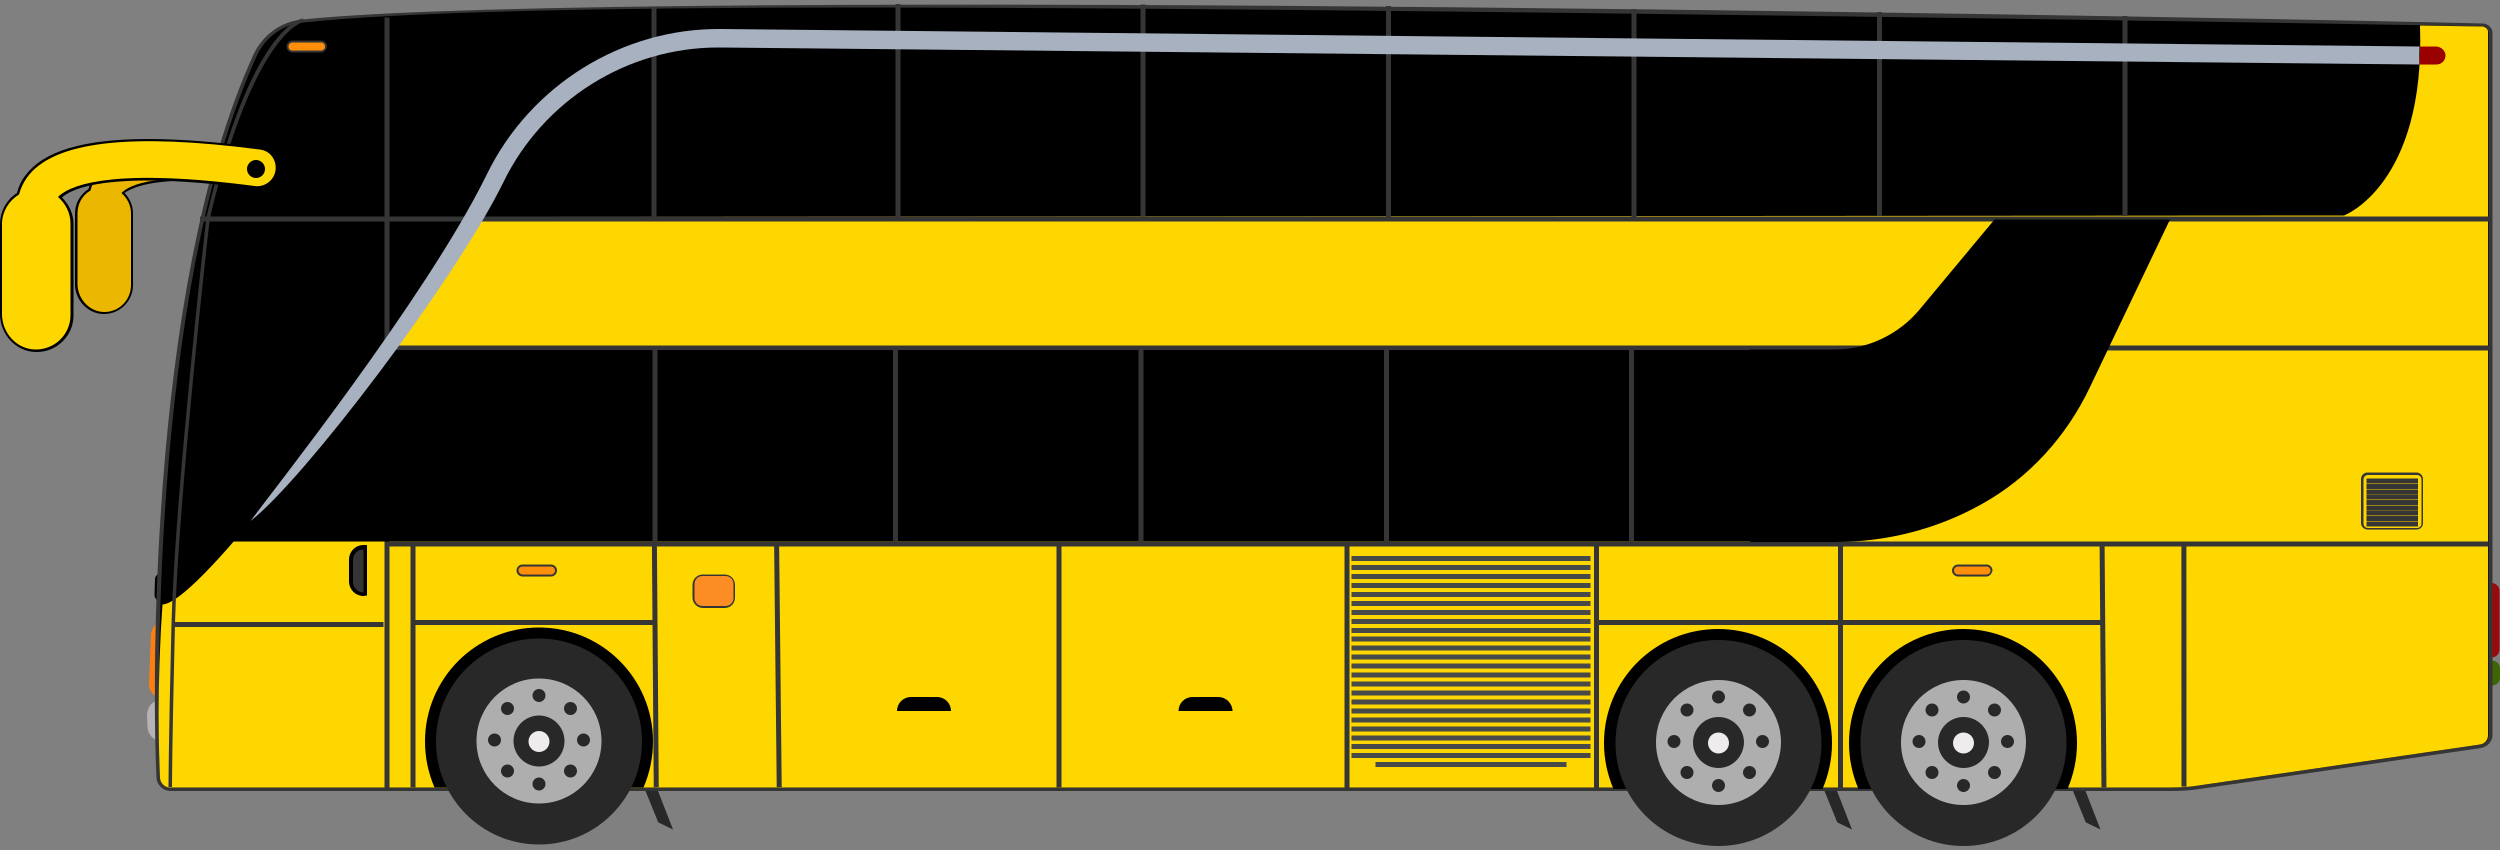 <?xml version="1.0" encoding="UTF-8"?> <svg xmlns="http://www.w3.org/2000/svg" xmlns:xlink="http://www.w3.org/1999/xlink" width="500px" height="170px" viewBox="0 0 500 170"><rect x="0" y="0" width="500" height="170" fill="#808080" stroke="none"/> <!-- Generator: Sketch 52.2 (67145) - http://www.bohemiancoding.com/sketch --> <title>iconfinder_13_2484456</title> <desc>Created with Sketch.</desc> <g id="Page-1" stroke="none" stroke-width="1" fill="none" fill-rule="evenodd"> <g id="wev1600" transform="translate(-1361, -1509)"> <g id="iconfinder_13_2484456" transform="translate(1361, 1509)"> <path d="M20.6,62.8 C17.5,62.7 15,60 15,56.8 L15,42.7 C15,40.7 16,38.9 17.7,37.8 C17.9,36.9 18.4,36 19,35.1 C21.8,31.2 28.2,29.3 38.4,29.3 C43.3,29.3 49.2,29.8 55.9,30.7 C56.8,30.8 57.6,31.3 58.1,32 C58.6,32.7 58.9,33.6 58.7,34.5 C58.5,36.1 57,37.4 55.4,37.4 C55.3,37.4 55.1,37.4 54.9,37.4 C48.5,36.5 42.8,36.1 38.2,36.1 C29.3,36.1 26.1,37.7 24.9,38.6 C26,39.7 26.6,41.2 26.6,42.7 L26.6,57 C26.6,60.2 24,62.8 20.8,62.8 L20.6,62.8 Z" id="XMLID_4484_" fill="#000000"></path> <path d="M19.3,35.4 C18.7,36.3 18.3,37.2 18.1,38.1 C16.5,39 15.5,40.7 15.5,42.7 L15.5,56.8 C15.5,59.7 17.8,62.3 20.7,62.4 C23.7,62.5 26.2,60.1 26.2,57 L26.2,42.7 C26.2,41 25.4,39.6 24.3,38.6 C25.6,37.2 31.3,33.7 55,36.9 C56.6,37.1 58,36 58.3,34.4 C58.5,32.8 57.4,31.3 55.8,31.1 C35.3,28.4 23.4,29.8 19.3,35.4 Z" id="XMLID_4483_" fill="#EBB700"></path> <path d="M32.1,120.2 C31.4,120.2 30.9,119.6 30.9,119 L31,115.8 C31,115.2 31.6,114.7 32.2,114.7 L32.3,114.7 C32.9,114.7 33.4,115.3 33.4,115.9 L33.3,119.1 C33.3,119.7 32.7,120.2 32.1,120.2 Z" id="XMLID_4482_" fill="#000000"></path> <path d="M498.3,131.5 C497.4,131.5 496.7,130.8 496.7,129.9 L496.7,118.2 C496.7,117.3 497.4,116.6 498.3,116.6 C499.2,116.6 499.9,117.3 499.9,118.2 L499.9,129.9 C499.9,130.8 499.2,131.5 498.3,131.5 Z" id="XMLID_4481_" fill="#9A0A0A"></path> <path d="M498.4,137.1 C497.5,137.1 496.8,136.4 496.8,135.5 L496.8,133.7 C496.8,132.8 497.5,132.1 498.4,132.1 C499.3,132.1 500,132.8 500,133.7 L500,135.5 C500,136.4 499.3,137.1 498.4,137.1 Z" id="XMLID_4480_" fill="#3D6602"></path> <path d="M32.7,139.8 C31,139.7 29.7,138.3 29.8,136.6 L30.2,127 C30.3,125.3 31.7,124 33.4,124.1 L32.7,139.8 Z" id="XMLID_4479_" fill="#FB7F10"></path> <path d="M32.6,148.3 C30.9,148.3 29.5,147 29.5,145.3 L29.4,143 C29.4,141.3 30.7,139.9 32.4,139.9 L32.6,148.3 Z" id="XMLID_4478_" fill="#B6B2B5"></path> <path d="M496.2,149.6 L439.9,157.8 C438,158.1 436.1,158.2 434.2,158.2 L34.1,158.2 C32.6,158.2 31.4,157 31.3,155.6 C30.6,143 29,58.3 50.7,10.9 C52.5,7 56.2,4.3 60.5,3.9 C126.4,-2.9 471.8,4 496.6,4.7 C497.6,4.7 498.5,5.6 498.5,6.6 L498.5,147.2 C498.4,148.3 497.5,149.4 496.2,149.6 Z" id="XMLID_4477_" fill="#353535"></path> <path d="M34.1,157.4 C33,157.4 32.1,156.6 32.1,155.5 C31.5,144.6 29.6,58.8 51.4,11.1 C53.1,7.4 56.6,4.9 60.6,4.5 C79.6,2.5 117.1,1.5 172,1.5 C272.9,1.5 482.3,4.9 496.6,5.3 C497.2,5.3 497.7,5.8 497.7,6.5 L497.7,147.1 C497.7,148 497,148.8 496.1,148.9 L439.8,157.1 C437.9,157.4 436,157.5 434.2,157.5 L34.1,157.5 L34.1,157.4 Z" id="XMLID_4476_" fill="#000000"></path> <path d="M496.5,5.3 C494.8,5.3 490.5,5.2 484,5.1 C485.1,37 468.8,43.1 468.8,43.1 L95.1,43.4 C64.7,87.5 38.9,120.6 32.5,120.9 C31.3,137.9 31.8,150.9 32,155.6 C32.1,156.7 33,157.5 34,157.5 L434.1,157.5 C436,157.5 437.9,157.4 439.7,157.1 L496,148.9 C496.9,148.8 497.6,148 497.6,147.1 L497.6,6.5 C497.7,5.9 497.2,5.4 496.5,5.3 Z" id="XMLID_4475_" fill="#FFD700"></path> <g id="XMLID_4441_" transform="translate(33, 3)" fill="#353535"> <g id="XMLID_4446_" transform="translate(7, 0)"> <g id="XMLID_4473_" transform="translate(0, 40)"> <rect id="XMLID_4474_" x="0" y="0.3" width="458.4" height="1"></rect> </g> <g id="XMLID_4471_" transform="translate(36, 0)"> <rect id="XMLID_4472_" x="0.9" y="0.5" width="1" height="154.6"></rect> </g> <g id="XMLID_4469_" transform="translate(37, 105)"> <rect id="XMLID_4470_" x="0.1" y="0.3" width="420.6" height="1"></rect> </g> <g id="XMLID_4467_" transform="translate(42, 105)"> <rect id="XMLID_4468_" x="0.1" y="0.7" width="1" height="48.8"></rect> </g> <g id="XMLID_4465_" transform="translate(90, 105)"> <rect id="XMLID_4466_" transform="translate(1.215, 25.048) rotate(89.565) translate(-1.215, -25.048) " x="-23.186" y="24.698" width="48.801" height="1"></rect> </g> <g id="XMLID_4463_" transform="translate(42, 121)"> <rect id="XMLID_4464_" x="0.5" y="0" width="48.9" height="1"></rect> </g> <g id="XMLID_4461_" transform="translate(396, 105)"> <rect id="XMLID_4462_" transform="translate(0.936, 24.986) rotate(89.977) translate(-0.936, -24.986) " x="-23.414" y="24.636" width="48.7" height="1"></rect> </g> <g id="XMLID_4459_" transform="translate(380, 105)"> <rect id="XMLID_4460_" transform="translate(0.755, 25.116) rotate(89.566) translate(-0.755, -25.116) " x="-23.645" y="24.766" width="48.801" height="1"></rect> </g> <g id="XMLID_4457_" transform="translate(327, 105)"> <rect id="XMLID_4458_" x="0.6" y="0.7" width="1" height="49.5"></rect> </g> <g id="XMLID_4455_" transform="translate(278, 105)"> <rect id="XMLID_4456_" x="0.8" y="0.7" width="1" height="49.5"></rect> </g> <g id="XMLID_4453_" transform="translate(279, 121)"> <rect id="XMLID_4454_" x="0.1" y="0" width="101.4" height="1"></rect> </g> <g id="XMLID_4451_" transform="translate(228, 105)"> <rect id="XMLID_4452_" x="0.9" y="0.7" width="1" height="49.5"></rect> </g> <g id="XMLID_4449_" transform="translate(115, 105)"> <rect id="XMLID_4450_" transform="translate(0.733, 25.04) rotate(89.389) translate(-0.733, -25.04) " x="-23.666" y="24.69" width="48.798" height="1"></rect> </g> <g id="XMLID_4447_" transform="translate(171, 105)"> <rect id="XMLID_4448_" x="0.3" y="0.7" width="1" height="48.8"></rect> </g> </g> <g id="XMLID_4444_" transform="translate(1, 121)"> <rect id="XMLID_4445_" x="0.7" y="0.4" width="42" height="1"></rect> </g> <g id="XMLID_4442_"> <path d="M0.7,154.4 C0.7,154.3 0.7,146.3 1.3,121.7 C1.9,97.1 8.2,40.6 8.3,40.3 C17.3,2.3 27.2,0.7 27.6,0.7 L27.7,1.4 L27.7,1 L27.7,1.4 C27.6,1.4 17.9,3.2 9,40.5 C8.9,40.8 2.6,97.2 2,121.7 C1.4,146.2 1.4,154.3 1.4,154.4 L0.7,154.4 Z" id="XMLID_4443_"></path> </g> </g> <g id="XMLID_4438_" transform="translate(103, 112)"> <path d="M7.2,3.3 L1.5,3.3 C0.9,3.3 0.3,2.8 0.3,2.1 C0.3,1.5 0.8,0.9 1.5,0.9 L7.2,0.9 C7.8,0.9 8.4,1.4 8.4,2.1 C8.4,2.7 7.9,3.3 7.2,3.3 Z" id="XMLID_4440_" fill="#353535"></path> <path d="M0.7,2.1 C0.7,1.6 1.1,1.3 1.5,1.3 L7.2,1.3 C7.7,1.3 8,1.7 8,2.1 C8,2.6 7.6,2.9 7.2,2.9 L1.5,2.9 C1.1,2.9 0.7,2.5 0.7,2.1 Z" id="XMLID_4439_" fill="#FF8F0B"></path> </g> <g id="XMLID_4435_" transform="translate(57, 8)"> <path d="M7.2,2.5 L1.5,2.5 C0.9,2.5 0.3,2 0.3,1.3 C0.3,0.7 0.8,0.1 1.5,0.1 L7.2,0.1 C7.8,0.1 8.4,0.6 8.4,1.3 C8.3,2 7.8,2.5 7.2,2.5 Z" id="XMLID_4437_" fill="#353535"></path> <path d="M0.7,1.3 C0.7,0.8 1.1,0.5 1.5,0.5 L7.2,0.5 C7.7,0.5 8,0.9 8,1.3 C8,1.8 7.6,2.1 7.2,2.1 L1.5,2.1 C1,2.1 0.7,1.8 0.7,1.3 Z" id="XMLID_4436_" fill="#FF8F0B"></path> </g> <g id="XMLID_4432_" transform="translate(390, 112)"> <path d="M7.3,3.3 L1.6,3.3 C1,3.3 0.4,2.8 0.4,2.1 C0.4,1.5 0.9,0.9 1.6,0.9 L7.3,0.9 C7.9,0.9 8.5,1.4 8.5,2.1 C8.4,2.7 7.9,3.3 7.3,3.3 Z" id="XMLID_4434_" fill="#353535"></path> <path d="M0.8,2.1 C0.8,1.6 1.2,1.3 1.6,1.3 L7.3,1.3 C7.8,1.3 8.1,1.7 8.1,2.1 C8.1,2.6 7.7,2.9 7.3,2.9 L1.6,2.9 C1.1,2.9 0.8,2.5 0.8,2.1 Z" id="XMLID_4433_" fill="#FF8F0B"></path> </g> <path d="M54.5,113.1 C54.5,113.2 54.4,113.2 54.5,113.1 Z" id="XMLID_4431_" fill="#A7B1C0"></path> <path d="M487.3,9.3 L484,9.3 L483.9,12.9 L487.3,12.9 C488.3,12.9 489.1,12.1 489.1,11.1 C489.1,10.2 488.3,9.4 487.3,9.3 Z" id="XMLID_4430_" fill="#9A0000"></path> <path d="M72.7,119.2 C71.1,119.2 69.8,117.9 69.8,116.3 L69.8,111.9 C69.8,110.3 71.1,109 72.7,109 L73.4,109 L73.4,109.7 L73.4,119.1 L72.7,119.2 Z" id="XMLID_4429_" fill="#000000"></path> <path d="M72.7,118.5 C71.5,118.5 70.6,117.5 70.6,116.4 L70.6,112 C70.6,110.8 71.5,109.9 72.7,109.9 L72.7,118.5 Z" id="XMLID_4428_" fill="#353535"></path> <path d="M190.2,142.2 L179.4,142.2 C179.4,140.7 180.6,139.4 182.2,139.4 L187.4,139.4 C189,139.4 190.2,140.7 190.2,142.2 Z" id="XMLID_4427_" fill="#000000"></path> <path d="M246.5,142.2 L235.7,142.2 C235.7,140.7 236.9,139.4 238.5,139.4 L243.7,139.4 C245.2,139.4 246.5,140.7 246.5,142.2 Z" id="XMLID_4426_" fill="#000000"></path> <rect id="XMLID_4425_" fill="#484949" x="270.3" y="111.2" width="47.8" height="1"></rect> <rect id="XMLID_4424_" fill="#484949" x="270.3" y="113" width="47.8" height="1"></rect> <rect id="XMLID_4423_" fill="#484949" x="270.3" y="114.8" width="47.8" height="1"></rect> <rect id="XMLID_4422_" fill="#484949" x="270.3" y="116.6" width="47.8" height="1"></rect> <rect id="XMLID_4421_" fill="#484949" x="270.3" y="118.4" width="47.8" height="1"></rect> <rect id="XMLID_4420_" fill="#484949" x="270.3" y="120.2" width="47.8" height="1"></rect> <rect id="XMLID_4419_" fill="#484949" x="270.3" y="122" width="47.8" height="1"></rect> <rect id="XMLID_4418_" fill="#484949" x="270.3" y="123.8" width="47.8" height="1"></rect> <rect id="XMLID_4417_" fill="#484949" x="270.3" y="125.6" width="47.8" height="1"></rect> <rect id="XMLID_4416_" fill="#484949" x="270.3" y="127.3" width="47.8" height="1"></rect> <rect id="XMLID_4415_" fill="#484949" x="270.3" y="129.1" width="47.8" height="1"></rect> <rect id="XMLID_4414_" fill="#484949" x="270.3" y="130.9" width="47.8" height="1"></rect> <rect id="XMLID_4413_" fill="#484949" x="270.3" y="132.7" width="47.8" height="1"></rect> <rect id="XMLID_4412_" fill="#484949" x="270.3" y="134.5" width="47.8" height="1"></rect> <rect id="XMLID_4411_" fill="#484949" x="270.3" y="136.3" width="47.8" height="1"></rect> <rect id="XMLID_4410_" fill="#484949" x="270.3" y="138.1" width="47.8" height="1"></rect> <rect id="XMLID_4409_" fill="#484949" x="270.3" y="139.9" width="47.8" height="1"></rect> <rect id="XMLID_4408_" fill="#484949" x="270.3" y="141.7" width="47.8" height="1"></rect> <rect id="XMLID_4407_" fill="#484949" x="270.3" y="143.5" width="47.8" height="1"></rect> <rect id="XMLID_4406_" fill="#484949" x="270.3" y="145.3" width="47.8" height="1"></rect> <rect id="XMLID_4405_" fill="#484949" x="270.3" y="147.1" width="47.8" height="1"></rect> <rect id="XMLID_4404_" fill="#484949" x="270.3" y="148.8" width="47.8" height="1"></rect> <rect id="XMLID_4403_" fill="#484949" x="270.3" y="150.6" width="47.8" height="1"></rect> <rect id="XMLID_4402_" fill="#484949" x="275.1" y="152.4" width="38.2" height="1"></rect> <path d="M138.5,119.5 L138.5,117 C138.5,115.8 139.4,114.9 140.6,114.9 L144.9,114.9 C146.1,114.9 147,115.8 147,117 L147,119.5 C147,120.7 146.1,121.6 144.9,121.6 L140.6,121.6 C139.5,121.6 138.5,120.7 138.5,119.5 Z" id="XMLID_4401_" fill="#353535"></path> <path d="M145.1,121.2 L140.5,121.2 C139.6,121.2 138.9,120.5 138.9,119.6 L138.9,116.8 C138.9,115.9 139.6,115.2 140.5,115.2 L145.1,115.2 C146,115.2 146.7,115.9 146.7,116.8 L146.7,119.6 C146.7,120.5 146,121.2 145.1,121.2 Z" id="XMLID_4400_" fill="#FB8D24"></path> <rect id="XMLID_4399_" fill="#353535" x="473.3" y="95.7" width="10.3" height="1"></rect> <rect id="XMLID_4398_" fill="#353535" x="473.3" y="96.8" width="10.3" height="1"></rect> <rect id="XMLID_4397_" fill="#353535" x="473.3" y="97.9" width="10.3" height="1"></rect> <rect id="XMLID_4396_" fill="#353535" x="473.3" y="98.9" width="10.3" height="1"></rect> <rect id="XMLID_4395_" fill="#353535" x="473.3" y="100" width="10.3" height="1"></rect> <rect id="XMLID_4394_" fill="#353535" x="473.3" y="101.1" width="10.3" height="1"></rect> <rect id="XMLID_4393_" fill="#353535" x="473.3" y="102.1" width="10.3" height="1"></rect> <rect id="XMLID_4392_" fill="#353535" x="473.3" y="103.2" width="10.3" height="1"></rect> <rect id="XMLID_4391_" fill="#353535" x="473.3" y="104.3" width="10.3" height="1"></rect> <g id="XMLID_4387_" transform="translate(472, 94)" fill="#353535" fill-rule="nonzero"> <path d="M11.3,11.9 L1.5,11.9 C0.8,11.9 0.2,11.3 0.2,10.6 L0.2,1.8 C0.2,1.1 0.8,0.5 1.5,0.5 L11.3,0.5 C12,0.5 12.6,1.1 12.6,1.8 L12.6,10.6 C12.6,11.4 12,11.9 11.3,11.9 Z M1.6,1 C1.1,1 0.7,1.4 0.7,1.9 L0.7,10.7 C0.7,11.2 1.1,11.6 1.6,11.6 L11.4,11.6 C11.9,11.6 12.3,11.2 12.3,10.7 L12.3,1.9 C12.3,1.4 11.9,1 11.4,1 L1.6,1 Z" id="XMLID_4388_"></path> </g> <g id="XMLID_4385_" transform="translate(130, 1)" fill="#353535"> <rect id="XMLID_4386_" x="0.3" y="0.6" width="1" height="42.1"></rect> </g> <g id="XMLID_4383_" transform="translate(179, 0)" fill="#353535"> <rect id="XMLID_4384_" x="0.1" y="0.8" width="1" height="42.6"></rect> </g> <g id="XMLID_4381_" transform="translate(228, 0)" fill="#353535"> <rect id="XMLID_4382_" x="0.1" y="0.9" width="1" height="42.4"></rect> </g> <g id="XMLID_4379_" transform="translate(277, 1)" fill="#353535"> <rect id="XMLID_4380_" x="0.2" y="0.2" width="1" height="42.4"></rect> </g> <g id="XMLID_4377_" transform="translate(326, 1)" fill="#353535"> <rect id="XMLID_4378_" x="0.3" y="0.8" width="1" height="41.6"></rect> </g> <g id="XMLID_4375_" transform="translate(375, 2)" fill="#353535"> <rect id="XMLID_4376_" x="0.4" y="0.4" width="1" height="40.8"></rect> </g> <g id="XMLID_4373_" transform="translate(424, 3)" fill="#353535"> <rect id="XMLID_4374_" x="0.5" y="0.2" width="1" height="40"></rect> </g> <g id="XMLID_4352_" transform="translate(85, 125)"> <g id="XMLID_4366_"> <path d="M43.7,32.5 C44.9,29.7 45.6,26.6 45.6,23.3 C45.6,10.7 35.4,0.5 22.8,0.5 C10.2,0.5 0,10.7 0,23.3 C0,26.6 0.7,29.7 1.9,32.5 L43.7,32.5 Z" id="XMLID_4372_" fill="#000000"></path> <g id="XMLID_4367_" transform="translate(2, 2)"> <circle id="XMLID_4371_" fill="#282828" cx="20.8" cy="21.3" r="20.6"></circle> <path d="M20.8,33.7 C13.9,33.7 8.3,28.1 8.3,21.2 C8.3,14.3 13.9,8.7 20.8,8.7 C27.7,8.7 33.3,14.3 33.3,21.2 C33.3,28.1 27.7,33.7 20.8,33.7 Z" id="XMLID_4370_" fill="#AEAEAE"></path> <path d="M20.8,26.3 C18,26.3 15.7,24 15.7,21.2 C15.7,18.4 18,16.1 20.8,16.1 C23.6,16.1 25.9,18.4 25.9,21.2 C25.9,24.1 23.6,26.3 20.8,26.3 Z" id="XMLID_4369_" fill="#282828"></path> <circle id="XMLID_4368_" fill="#EEECED" cx="20.8" cy="21.3" r="2.1"></circle> </g> </g> <g id="XMLID_4353_" transform="translate(12, 12)" fill="#282828"> <g id="XMLID_4363_" transform="translate(9, 0)"> <circle id="XMLID_4365_" cx="1.8" cy="2.1" r="1.3"></circle> <circle id="XMLID_4364_" cx="1.8" cy="19.8" r="1.3"></circle> </g> <g id="XMLID_4360_" transform="translate(3, 3)"> <circle id="XMLID_4362_" cx="1.5" cy="1.7" r="1.3"></circle> <circle id="XMLID_4361_" cx="14.1" cy="14.2" r="1.3"></circle> </g> <g id="XMLID_4357_" transform="translate(0, 9)"> <circle id="XMLID_4359_" cx="1.9" cy="2" r="1.3"></circle> <circle id="XMLID_4358_" cx="19.7" cy="2" r="1.3"></circle> </g> <g id="XMLID_4354_" transform="translate(3, 3)"> <circle id="XMLID_4356_" cx="1.5" cy="14.2" r="1.3"></circle> <circle id="XMLID_4355_" cx="14.1" cy="1.7" r="1.3"></circle> </g> </g> </g> <g id="XMLID_4331_" transform="translate(320, 125)"> <g id="XMLID_4345_"> <path d="M44.5,32.8 C45.7,30 46.4,26.9 46.4,23.6 C46.4,11 36.2,0.8 23.6,0.8 C11,0.8 0.8,11 0.8,23.6 C0.8,26.9 1.5,30 2.7,32.8 L44.5,32.8 Z" id="XMLID_4351_" fill="#000000"></path> <g id="XMLID_4346_" transform="translate(3, 3)"> <circle id="XMLID_4350_" fill="#282828" cx="20.7" cy="20.6" r="20.6"></circle> <path d="M20.7,33 C13.8,33 8.2,27.4 8.2,20.5 C8.2,13.6 13.8,8 20.7,8 C27.6,8 33.2,13.6 33.2,20.5 C33.1,27.4 27.5,33 20.7,33 Z" id="XMLID_4349_" fill="#AEAEAE"></path> <path d="M20.7,25.6 C17.9,25.6 15.6,23.3 15.6,20.5 C15.6,17.7 17.9,15.4 20.7,15.4 C23.5,15.4 25.8,17.7 25.8,20.5 C25.7,23.4 23.4,25.6 20.7,25.6 Z" id="XMLID_4348_" fill="#282828"></path> <circle id="XMLID_4347_" fill="#EEECED" cx="20.7" cy="20.6" r="2.1"></circle> </g> </g> <g id="XMLID_4332_" transform="translate(13, 13)" fill="#282828"> <g id="XMLID_4342_" transform="translate(9, 0)"> <circle id="XMLID_4344_" cx="1.7" cy="1.4" r="1.3"></circle> <circle id="XMLID_4343_" cx="1.7" cy="19.1" r="1.3"></circle> </g> <g id="XMLID_4339_" transform="translate(3, 2)"> <circle id="XMLID_4341_" cx="1.4" cy="2" r="1.3"></circle> <circle id="XMLID_4340_" cx="13.9" cy="14.5" r="1.3"></circle> </g> <g id="XMLID_4336_" transform="translate(0, 9)"> <circle id="XMLID_4338_" cx="1.8" cy="1.3" r="1.3"></circle> <circle id="XMLID_4337_" cx="19.5" cy="1.3" r="1.3"></circle> </g> <g id="XMLID_4333_" transform="translate(3, 2)"> <circle id="XMLID_4335_" cx="1.4" cy="14.5" r="1.3"></circle> <circle id="XMLID_4334_" cx="13.9" cy="2" r="1.3"></circle> </g> </g> </g> <g id="XMLID_4310_" transform="translate(369, 125)"> <g id="XMLID_4324_"> <path d="M44.5,32.8 C45.7,30 46.4,26.9 46.4,23.6 C46.4,11 36.2,0.8 23.6,0.8 C11,0.8 0.8,11 0.8,23.6 C0.8,26.9 1.5,30 2.7,32.8 L44.5,32.8 Z" id="XMLID_4330_" fill="#000000"></path> <g id="XMLID_4325_" transform="translate(3, 3)"> <circle id="XMLID_4329_" fill="#282828" cx="20.7" cy="20.6" r="20.6"></circle> <path d="M20.7,33 C13.8,33 8.2,27.4 8.2,20.5 C8.2,13.6 13.8,8 20.7,8 C27.6,8 33.2,13.6 33.2,20.5 C33.1,27.4 27.5,33 20.7,33 Z" id="XMLID_4328_" fill="#AEAEAE"></path> <path d="M20.7,25.6 C17.9,25.6 15.6,23.3 15.6,20.5 C15.6,17.7 17.9,15.4 20.7,15.4 C23.5,15.4 25.8,17.7 25.8,20.5 C25.7,23.4 23.5,25.6 20.7,25.6 Z" id="XMLID_4327_" fill="#282828"></path> <circle id="XMLID_4326_" fill="#EEECED" cx="20.7" cy="20.6" r="2.1"></circle> </g> </g> <g id="XMLID_4311_" transform="translate(13, 13)" fill="#282828"> <g id="XMLID_4321_" transform="translate(9, 0)"> <circle id="XMLID_4323_" cx="1.7" cy="1.4" r="1.3"></circle> <circle id="XMLID_4322_" cx="1.7" cy="19.1" r="1.3"></circle> </g> <g id="XMLID_4318_" transform="translate(3, 2)"> <circle id="XMLID_4320_" cx="1.4" cy="2" r="1.3"></circle> <circle id="XMLID_4319_" cx="13.9" cy="14.5" r="1.3"></circle> </g> <g id="XMLID_4315_" transform="translate(0, 9)"> <circle id="XMLID_4317_" cx="1.8" cy="1.3" r="1.3"></circle> <circle id="XMLID_4316_" cx="19.5" cy="1.3" r="1.3"></circle> </g> <g id="XMLID_4312_" transform="translate(3, 2)"> <circle id="XMLID_4314_" cx="1.4" cy="14.5" r="1.3"></circle> <circle id="XMLID_4313_" cx="13.9" cy="2" r="1.3"></circle> </g> </g> </g> <path d="M134.6,165.9 L131.9,164.6 C131.7,164.5 131.5,164.3 131.5,164.1 L129.1,158.2 L131.6,158.2 L134.6,165.9 C134.7,165.8 134.6,165.9 134.6,165.9 Z" id="XMLID_4309_" fill="#282828"></path> <path d="M370.4,165.9 L367.7,164.6 C367.5,164.5 367.3,164.3 367.3,164.1 L364.9,158.2 L367.4,158.2 L370.4,165.9 C370.5,165.8 370.5,165.9 370.4,165.9 Z" id="XMLID_4308_" fill="#282828"></path> <path d="M420.1,165.9 L417.4,164.6 C417.2,164.5 417,164.3 417,164.1 L414.6,158.2 L417.1,158.2 L420.1,165.9 C420.2,165.8 420.2,165.9 420.1,165.9 Z" id="XMLID_4307_" fill="#282828"></path> <g id="XMLID_4303_" transform="translate(0, 27)"> <path d="M7.1,43.4 C3.2,43.3 0,39.9 0,35.8 L0,17.8 C0,15.3 1.3,12.9 3.4,11.6 C3.7,10.4 4.2,9.2 5,8.2 C8.6,3.2 16.7,0.8 29.7,0.8 C35.9,0.8 43.5,1.4 52.1,2.5 C53.2,2.6 54.2,3.2 54.9,4.1 C55.6,5 55.9,6.1 55.7,7.2 C55.4,9.2 53.6,10.8 51.6,10.8 C51.4,10.8 51.2,10.8 51,10.8 C42.8,9.7 35.6,9.1 29.6,9.1 C17.9,9.1 13.8,11.2 12.4,12.5 C13.8,13.9 14.7,15.8 14.7,17.8 L14.7,36.1 C14.7,40.1 11.4,43.4 7.4,43.4 L7.1,43.4 Z" id="XMLID_4306_" fill="#000000"></path> <path d="M5.4,8.5 C4.6,9.6 4.1,10.8 3.8,11.9 C1.8,13.1 0.4,15.3 0.4,17.8 L0.4,35.8 C0.4,39.6 3.3,42.8 7,42.9 C10.9,43 14.1,39.9 14.1,36 L14.1,17.7 C14.1,15.6 13.1,13.7 11.6,12.4 C13.3,10.6 20.5,6.2 50.9,10.2 C52.9,10.5 54.8,9.1 55.1,7.1 C55.4,5 54,3.1 51.9,2.9 C25.9,-0.5 10.6,1.3 5.4,8.5 Z" id="XMLID_4305_" fill="#FFD700"></path> <circle id="XMLID_4304_" fill="#000000" cx="51.2" cy="6.8" r="1.8"></circle> </g> <g id="XMLID_4301_" transform="translate(76, 69)" fill="#353535"> <rect id="XMLID_4302_" x="0.7" y="0.1" width="421.6" height="1"></rect> </g> <path d="M398.9,43.9 L384,61.8 C379.8,66.9 373.5,69.9 366.9,69.9 L349.9,69.9 L349.9,70 L76.7,70 L46.4,108.3 L350,108.3 L350,108.4 L367,108.4 C377.4,108.4 387.4,105.8 396.2,100.9 C405.8,95.6 413.3,87.3 418,77.4 L434,43.9 L398.9,43.9 Z" id="XMLID_4300_" fill="#000000"></path> <g id="XMLID_4289_" transform="translate(130, 70)" fill="#353535"> <g id="XMLID_4298_"> <rect id="XMLID_4299_" x="0.5" y="0" width="1" height="38.4"></rect> </g> <g id="XMLID_4296_" transform="translate(48, 0)"> <rect id="XMLID_4297_" x="0.6" y="0" width="1" height="38.4"></rect> </g> <g id="XMLID_4294_" transform="translate(97, 0)"> <rect id="XMLID_4295_" x="0.7" y="0" width="1" height="38.4"></rect> </g> <g id="XMLID_4292_" transform="translate(146, 0)"> <rect id="XMLID_4293_" x="0.8" y="0" width="1" height="38.4"></rect> </g> <g id="XMLID_4290_" transform="translate(195, 0)"> <rect id="XMLID_4291_" x="0.8" y="0" width="1" height="38.4"></rect> </g> </g> <path d="M144.2,5.8 C124.5,5.6 106.1,17 97.4,34.8 C85.4,59.4 53.2,99.9 50.1,104.2 C60.6,96.1 91,56.2 100.7,36.4 C108.7,20 125.5,9.5 143.6,9.5 C143.8,9.5 143.9,9.5 144.1,9.5 L483.8,12.9 L483.9,9.3 L144.2,5.8 Z" id="XMLID_4288_" fill="#A7B1C0"></path> </g> </g> </g> </svg> 